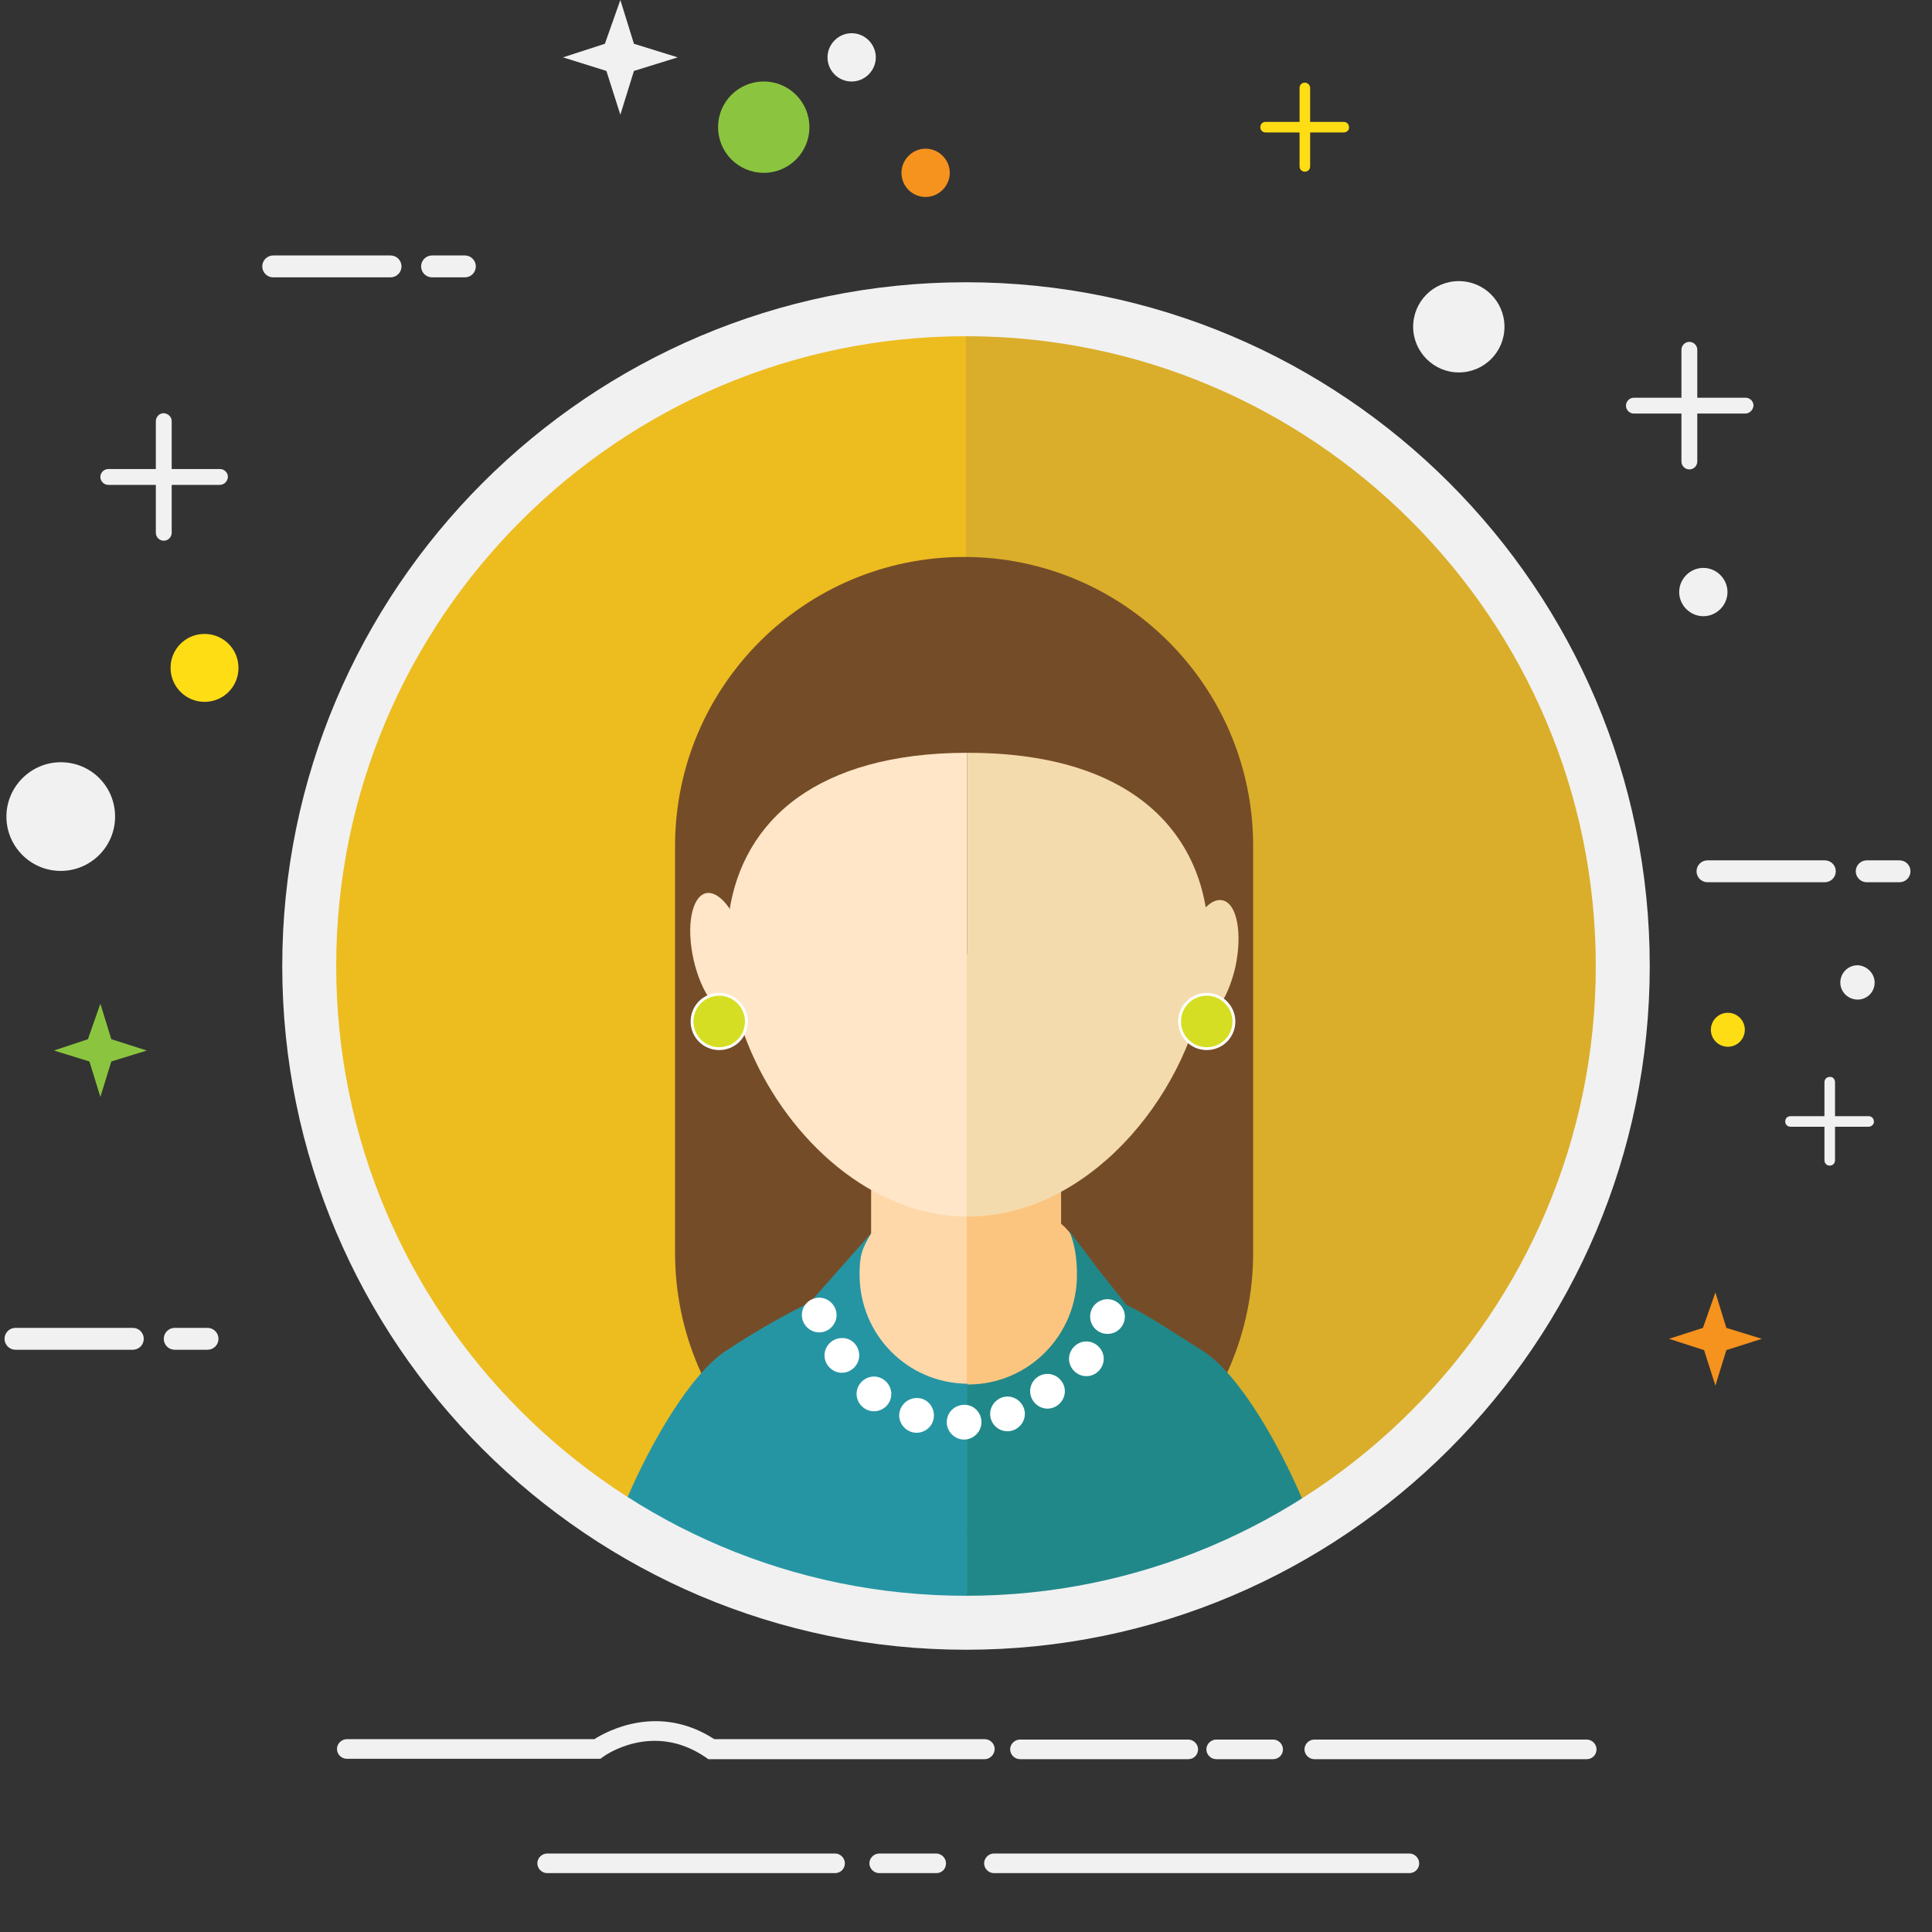 <svg xmlns="http://www.w3.org/2000/svg" xmlns:xlink="http://www.w3.org/1999/xlink" id="Layer_1" x="0px" y="0px" viewBox="0 0 512 512" style="enable-background:new 0 0 512 512;" xml:space="preserve">
<rect x="0" y="0" width="512" height="512" fill="#333333" stroke="none"/>
<style type="text/css">
	.st0{fill:#EDBC1F;}
	.st1{fill:#DAAE2A;}
	.st2{fill:#754C28;}
	.st3{fill:#FCC57F;}
	.st4{fill:#FFD8AA;}
	.st5{fill:#2695A3;}
	.st6{fill:#218889;}
	.st7{fill:#FFE6C8;}
	.st8{fill:#F4DBAD;}
	.st9{fill:#D6DE23;stroke:#FFFFFF;stroke-width:0.75;stroke-miterlimit:10;}
	.st10{fill:#FFFFFF;}
	.st11{fill:#F1F1F2;}
	.st12{fill:#FFDD15;}
	.st13{fill:#8BC53F;}
	.st14{fill:#F6921E;}
</style>
<g>
	<path class="st0" d="M88,255.9c0,92.8,75.2,168,168,168v-336C163.2,87.9,88,163.2,88,255.9z"></path>
	<path class="st1" d="M424,255.9c0-92.8-75.2-168-168-168h0v336h0C348.8,423.9,424,348.7,424,255.9z"></path>
	<g>
		<path class="st2" d="M332.1,332c0,42.3-34.3,76.6-76.6,76.6l0,0c-42.3,0-76.6-34.3-76.6-76.6V224.2c0-42.3,34.3-76.6,76.6-76.6    l0,0c42.3,0,76.6,34.3,76.6,76.6V332z"></path>
		<polygon class="st3" points="280.3,303.1 280.3,293.9 230.9,293.9 230.9,327.7   "></polygon>
		<path class="st4" d="M230.9,280.6v46.2c0,0-5.8,7.3-7.4,12.1c-2,5.9,1,17.2,1,17.2l-10,28.2c3.2,9,31.5,17.4,41.8,17.1V280.6    H230.9z"></path>
		<path class="st3" d="M298.1,346.4l-13.1-17.6c0,0-1.7-2.8-3.8-4.5v-71.5h-25v151.6c12.1-0.3,36.5,4.4,37.3-6.9l10.6-39.8    L298.1,346.4z"></path>
		<path class="st5" d="M227.8,337.8c0-5.2,0.6-6.8,3.1-11l-16.3,18.4c-6.6,3.2-13.9,7.3-22.1,12.7c-9.7,6.3-20.2,24.9-26.3,39.1    c24.7,17.5,59.7,27,90.2,27v-57.3C240.5,366.6,227.8,353.7,227.8,337.8z"></path>
		<path class="st6" d="M318.6,357.9c-7.5-4.7-13.9-9.1-20.1-12.1l0,0l-7.6-9.6l-7.6-10.1c1.6,3.6,2.1,7.6,2.1,11.8    c0,16-12.9,29-28.8,29c-0.1,0-0.2,0-0.3,0v57.3c0.1,0,0.2,0,0.3,0c32.6,0,64.8-8.6,89.3-25.1C339.8,384.3,328.7,364.2,318.6,357.9    z"></path>
		<path class="st7" d="M256.3,322.4V199.5c-20,0-34.7,4.6-44.8,11.8C168.5,242.1,205.9,322.2,256.3,322.4z"></path>
		<path class="st8" d="M256.5,199.5c-0.1,0-0.1,0-0.2,0v122.9c0.1,0,0.1,0,0.2,0C318.9,322.4,361.6,199.5,256.5,199.5z"></path>
		<path class="st8" d="M324,238.6c3.8,0.8,5.3,8.7,3.4,17.6c-2,8.9-6.7,15.3-10.5,14.5c-3.8-0.8-5.3-8.7-3.4-17.6    C315.5,244.2,320.2,237.7,324,238.6"></path>
		<path class="st7" d="M187.1,236.7c-3.8,0.9-5.3,8.7-3.3,17.6c2,8.9,6.7,15.3,10.5,14.5c3.8-0.8,5.3-8.7,3.4-17.6    C195.6,242.4,190.9,235.9,187.1,236.7"></path>
		<path class="st9" d="M197.8,270.7c0,4-3.2,7.2-7.2,7.2l0,0c-4,0-7.2-3.2-7.2-7.2l0,0c0-4,3.2-7.2,7.2-7.2l0,0    C194.6,263.5,197.8,266.8,197.8,270.7L197.8,270.7z"></path>
		<path class="st9" d="M327,270.7c0,4-3.2,7.2-7.2,7.2l0,0c-4,0-7.2-3.2-7.2-7.2l0,0c0-4,3.2-7.2,7.2-7.2l0,0    C323.8,263.5,327,266.8,327,270.7L327,270.7z"></path>
		<path class="st10" d="M221.7,348.5c0,2.5-2.1,4.6-4.6,4.6l0,0c-2.5,0-4.6-2.1-4.6-4.6l0,0c0-2.6,2.1-4.6,4.6-4.6l0,0    C219.6,343.9,221.7,346,221.7,348.5L221.7,348.5z"></path>
		<path class="st10" d="M227.7,359.2c0,2.5-2.1,4.6-4.6,4.6l0,0c-2.5,0-4.6-2.1-4.6-4.6l0,0c0-2.5,2.1-4.6,4.6-4.6l0,0    C225.6,354.5,227.7,356.6,227.7,359.2L227.7,359.2z"></path>
		<path class="st10" d="M236.2,369.4c0,2.6-2.1,4.6-4.6,4.6l0,0c-2.5,0-4.6-2.1-4.6-4.6l0,0c0-2.5,2.1-4.6,4.6-4.6l0,0    C234.1,364.8,236.2,366.9,236.2,369.4L236.2,369.4z"></path>
		<path class="st10" d="M247.5,375.1c0,2.6-2.1,4.6-4.6,4.6l0,0c-2.5,0-4.6-2.1-4.6-4.6l0,0c0-2.5,2.1-4.6,4.6-4.6l0,0    C245.4,370.4,247.5,372.5,247.5,375.1L247.5,375.1z"></path>
		<path class="st10" d="M267,370.1c2.5,0,4.6,2.1,4.6,4.6l0,0c0,2.5-2.1,4.6-4.6,4.6l0,0c-2.6,0-4.6-2.1-4.6-4.6l0,0    C262.4,372.2,264.5,370.1,267,370.1L267,370.1z"></path>
		<path class="st10" d="M277.6,364.1c2.5,0,4.6,2.1,4.6,4.6l0,0c0,2.5-2.1,4.6-4.6,4.6l0,0c-2.5,0-4.6-2.1-4.6-4.6l0,0    C273,366.1,275.1,364.1,277.6,364.1L277.6,364.1z"></path>
		<path class="st10" d="M287.9,355.5c2.5,0,4.6,2.1,4.6,4.6l0,0c0,2.5-2.1,4.6-4.6,4.6l0,0c-2.5,0-4.6-2.1-4.6-4.6l0,0    C283.3,357.6,285.4,355.5,287.9,355.5L287.9,355.5z"></path>
		<path class="st10" d="M293.5,344.3c2.5,0,4.6,2.1,4.6,4.6l0,0c0,2.5-2,4.6-4.6,4.6l0,0c-2.6,0-4.6-2.1-4.6-4.6l0,0    C288.9,346.3,291,344.3,293.5,344.3L293.5,344.3z"></path>
		<path class="st10" d="M260.1,376.9c0,2.5-2.1,4.6-4.6,4.6l0,0c-2.5,0-4.6-2.1-4.6-4.6l0,0c0-2.6,2.1-4.6,4.6-4.6l0,0    C258,372.2,260.1,374.3,260.1,376.9L260.1,376.9z"></path>
	</g>
</g>
<path class="st11" d="M261,466.2h-73.3l-0.7-0.5c-14.2-9.7-27.1-0.2-27.2-0.1l-0.7,0.5H91.9c-1.4,0-2.6-1.2-2.6-2.6s1.2-2.6,2.6-2.6  h65.6c3.3-2.1,17-9.6,31.8,0H261c1.4,0,2.6,1.2,2.6,2.6S262.4,466.2,261,466.2z"></path>
<path class="st11" d="M314.9,466.2h-44.6c-1.4,0-2.6-1.2-2.6-2.6s1.2-2.6,2.6-2.6h44.6c1.4,0,2.6,1.2,2.6,2.6  S316.4,466.2,314.9,466.2z"></path>
<path class="st11" d="M420.5,466.2h-72.2c-1.4,0-2.6-1.2-2.6-2.6s1.2-2.6,2.6-2.6h72.2c1.4,0,2.6,1.2,2.6,2.6S422,466.2,420.5,466.2  z"></path>
<path class="st11" d="M337.4,466.2h-15.1c-1.4,0-2.6-1.2-2.6-2.6s1.2-2.6,2.6-2.6h15.1c1.4,0,2.6,1.2,2.6,2.6  S338.9,466.2,337.4,466.2z"></path>
<path class="st11" d="M221.3,496.4h-76.3c-1.4,0-2.6-1.2-2.6-2.6c0-1.4,1.2-2.6,2.6-2.6h76.3c1.4,0,2.6,1.2,2.6,2.6  C223.9,495.3,222.7,496.4,221.3,496.4z"></path>
<path class="st11" d="M373.5,496.4H263.4c-1.4,0-2.6-1.2-2.6-2.6c0-1.4,1.2-2.6,2.6-2.6h110.1c1.4,0,2.6,1.2,2.6,2.6  C376.1,495.3,374.9,496.4,373.5,496.4z"></path>
<path class="st11" d="M248.1,496.4h-15.1c-1.4,0-2.6-1.2-2.6-2.6c0-1.4,1.2-2.6,2.6-2.6h15.1c1.4,0,2.6,1.2,2.6,2.6  C250.7,495.3,249.6,496.4,248.1,496.4z"></path>
<g>
	<path class="st11" d="M452.5,228h31.1c1.6,0,2.9,1.3,2.9,2.9v0c0,1.6-1.3,2.9-2.9,2.9h-31.1c-1.6,0-2.9-1.3-2.9-2.9v0   C449.6,229.3,450.9,228,452.5,228z"></path>
</g>
<path class="st11" d="M503.4,228h-8.7c-1.6,0-2.9,1.3-2.9,2.9v0c0,1.6,1.3,2.9,2.9,2.9h8.7c1.6,0,2.9-1.3,2.9-2.9v0  C506.3,229.3,505,228,503.4,228z"></path>
<path class="st11" d="M4.1,351.9h31.1c1.6,0,2.9,1.3,2.9,2.9l0,0c0,1.6-1.3,2.9-2.9,2.9H4.1c-1.6,0-2.9-1.3-2.9-2.9l0,0  C1.2,353.2,2.5,351.9,4.1,351.9z"></path>
<path class="st11" d="M55,351.9h-8.7c-1.6,0-2.9,1.3-2.9,2.9l0,0c0,1.6,1.3,2.9,2.9,2.9H55c1.6,0,2.9-1.3,2.9-2.9l0,0  C57.9,353.2,56.6,351.9,55,351.9z"></path>
<path class="st11" d="M72.4,67.7h31.1c1.6,0,2.9,1.3,2.9,2.9l0,0c0,1.6-1.3,2.9-2.9,2.9H72.4c-1.6,0-2.9-1.3-2.9-2.9l0,0  C69.5,69,70.8,67.7,72.4,67.7z"></path>
<path class="st11" d="M123.2,67.7h-8.7c-1.6,0-2.9,1.3-2.9,2.9l0,0c0,1.6,1.3,2.9,2.9,2.9h8.7c1.6,0,2.9-1.3,2.9-2.9l0,0  C126.1,69,124.8,67.7,123.2,67.7z"></path>
<path class="st11" d="M58.2,128.5H28.7c-1.1,0-2.1-0.9-2.1-2.1l0,0c0-1.1,0.9-2.1,2.1-2.1h29.6c1.1,0,2.1,0.9,2.1,2.1l0,0  C60.3,127.6,59.4,128.5,58.2,128.5z"></path>
<path class="st11" d="M45.5,111.6v29.6c0,1.1-0.9,2.1-2.1,2.1h0c-1.1,0-2.1-0.9-2.1-2.1v-29.6c0-1.1,0.9-2.1,2.1-2.1h0  C44.6,109.6,45.5,110.5,45.5,111.6z"></path>
<path class="st11" d="M462.5,109.6H433c-1.1,0-2.1-0.9-2.1-2.1l0,0c0-1.1,0.9-2.1,2.1-2.1h29.6c1.1,0,2.1,0.9,2.1,2.1l0,0  C464.6,108.6,463.7,109.6,462.5,109.6z"></path>
<path class="st11" d="M449.8,92.7v29.6c0,1.1-0.9,2.1-2.1,2.1l0,0c-1.1,0-2.1-0.9-2.1-2.1V92.7c0-1.1,0.9-2.1,2.1-2.1l0,0  C448.9,90.6,449.8,91.6,449.8,92.7z"></path>
<path class="st11" d="M495.2,298.6h-20.7c-0.8,0-1.4-0.6-1.4-1.4l0,0c0-0.8,0.6-1.4,1.4-1.4h20.7c0.8,0,1.4,0.6,1.4,1.4l0,0  C496.7,297.9,496,298.6,495.2,298.6z"></path>
<path class="st11" d="M486.3,286.8v20.7c0,0.8-0.6,1.4-1.4,1.4l0,0c-0.8,0-1.4-0.6-1.4-1.4v-20.7c0-0.8,0.6-1.4,1.4-1.4l0,0  C485.7,285.3,486.3,286,486.3,286.8z"></path>
<path class="st12" d="M356.1,35.1h-20.7c-0.8,0-1.4-0.6-1.4-1.4v0c0-0.8,0.6-1.4,1.4-1.4h20.7c0.8,0,1.4,0.6,1.4,1.4v0  C357.6,34.5,356.9,35.1,356.1,35.1z"></path>
<path class="st12" d="M347.2,23.3v20.8c0,0.8-0.6,1.4-1.4,1.4l0,0c-0.8,0-1.4-0.6-1.4-1.4V23.3c0-0.8,0.6-1.4,1.4-1.4l0,0  C346.5,21.9,347.2,22.5,347.2,23.3z"></path>
<path class="st11" d="M30.5,216.4c0,8-6.5,14.4-14.4,14.4c-7.9,0-14.4-6.4-14.4-14.4c0-7.9,6.5-14.4,14.4-14.4  C24.1,202,30.5,208.4,30.5,216.4z"></path>
<path class="st12" d="M63.2,177c0,5-4,9-9,9c-4.9,0-9-4-9-9c0-5,4-9,9-9C59.2,168,63.2,172,63.2,177z"></path>
<circle class="st12" cx="457.9" cy="272.9" r="4.5"></circle>
<path class="st11" d="M496.8,260.4c0,2.5-2,4.5-4.5,4.5c-2.5,0-4.6-2-4.6-4.5c0-2.5,2-4.6,4.6-4.6  C494.7,255.9,496.8,257.9,496.8,260.4z"></path>
<path class="st11" d="M374.5,86.6c0-6.7,5.4-12.1,12.1-12.1c6.7,0,12.1,5.4,12.1,12.1c0,6.7-5.4,12.1-12.1,12.1  C379.9,98.7,374.5,93.2,374.5,86.6z"></path>
<path class="st13" d="M190.3,33.7c0-6.7,5.4-12.1,12.1-12.1c6.7,0,12.1,5.4,12.1,12.1s-5.4,12.1-12.1,12.1  C195.7,45.8,190.3,40.4,190.3,33.7z"></path>
<path class="st11" d="M445,156.9c0-3.5,2.9-6.4,6.4-6.4c3.5,0,6.4,2.9,6.4,6.4c0,3.5-2.9,6.4-6.4,6.4  C447.9,163.3,445,160.4,445,156.9z"></path>
<path class="st11" d="M219.3,15.2c0-3.5,2.9-6.4,6.4-6.4c3.5,0,6.4,2.9,6.4,6.4c0,3.5-2.9,6.4-6.4,6.4  C222.1,21.6,219.3,18.7,219.3,15.2z"></path>
<path class="st14" d="M238.9,45.8c0-3.5,2.9-6.4,6.4-6.4c3.5,0,6.4,2.9,6.4,6.4c0,3.5-2.9,6.4-6.4,6.4  C241.7,52.2,238.9,49.3,238.9,45.8z"></path>
<polygon class="st13" points="26.6,266 29.5,275.4 38.9,278.4 29.5,281.3 26.6,290.7 23.7,281.3 14.3,278.4 23.3,275.4 "></polygon>
<polygon class="st14" points="454.6,342.5 457.5,351.9 466.9,354.8 457.5,357.8 454.6,367.2 451.6,357.8 442.3,354.8 451.3,351.9   "></polygon>
<polygon class="st11" points="164.4,0 168,11.6 179.6,15.2 168,18.8 164.4,30.4 160.7,18.8 149.2,15.2 160.3,11.6 "></polygon>
<path class="st11" d="M256,437.2c-99.9,0-181.2-81.3-181.2-181.2c0-99.9,81.3-181.2,181.2-181.2c99.9,0,181.2,81.3,181.2,181.2  C437.2,355.9,355.9,437.2,256,437.2z M256,89.1c-92,0-166.9,74.9-166.9,166.9S163.9,422.9,256,422.9c92,0,166.9-74.9,166.9-166.9  S348,89.1,256,89.1z"></path>
</svg>